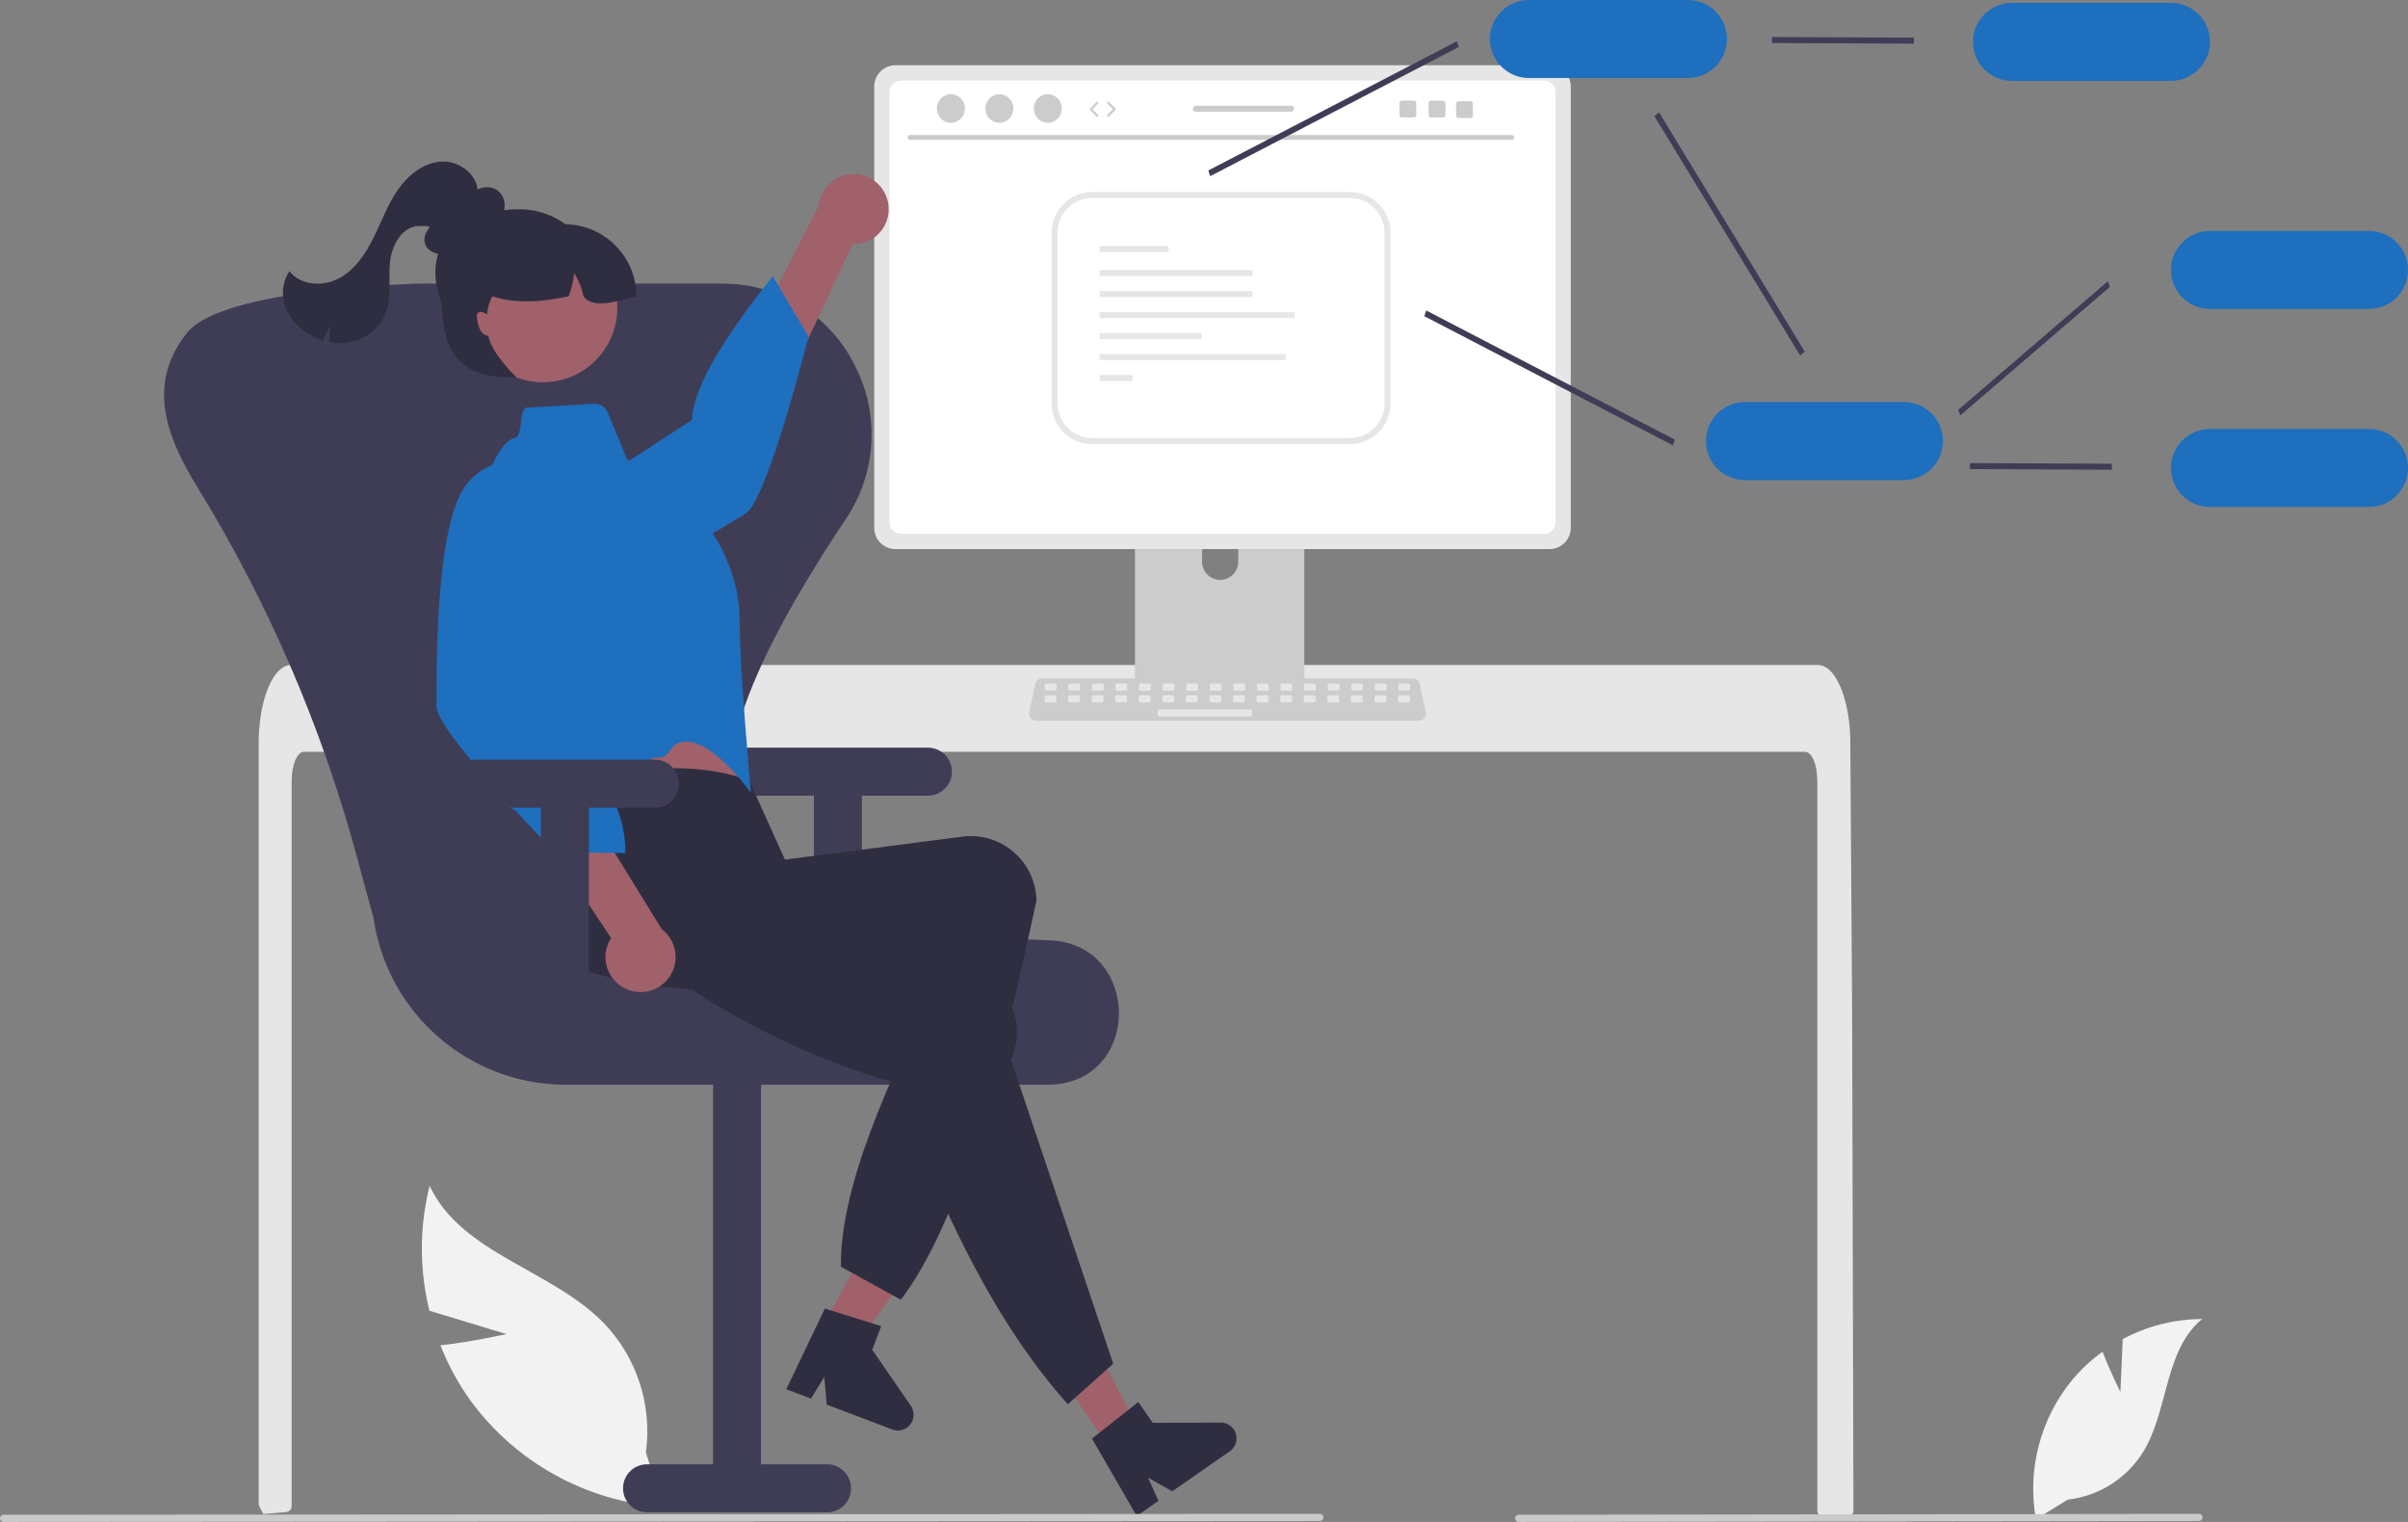 <svg width="682" height="431" viewBox="0 0 682 431" fill="none" xmlns="http://www.w3.org/2000/svg">
<rect x="0" y="0" width="682" height="431" fill="#808080" stroke="none"/>
<g clip-path="url(#clip0_233_179)">
<path d="M600.549 394.165L601.213 379.23C608.138 375.529 615.861 373.574 623.712 373.535C612.906 382.369 614.257 399.399 606.931 411.279C602.245 418.749 594.416 423.683 585.655 424.687L576.612 430.223C574.101 416.224 577.846 401.828 586.86 390.826C589.388 387.802 592.288 385.107 595.49 382.807C597.656 388.518 600.549 394.165 600.549 394.165Z" fill="#F2F2F2"/>
<path d="M143.438 377.799L121.617 371.192C118.755 359.565 118.775 347.415 121.674 335.797C130.66 355.094 156.336 359.512 171.134 374.814C180.409 384.552 184.751 397.981 182.935 411.306L187.711 426.755C166.077 425.194 146.212 414.237 133.349 396.773C129.831 391.896 126.941 386.596 124.748 380.997C134.003 379.947 143.438 377.799 143.438 377.799Z" fill="#F2F2F2"/>
<path d="M524.938 427.781C524.935 428.233 524.755 428.666 524.436 428.988C524.118 429.305 523.687 429.482 523.238 429.48H516.407C515.471 429.484 514.71 428.728 514.707 427.793V221.177C514.707 216.622 513.178 212.926 511.3 212.918H86.02C84.134 212.926 82.613 216.622 82.604 221.177V426.515C82.601 427.39 81.937 428.12 81.066 428.206C79.69 428.342 78.313 428.461 76.945 428.571C76.911 428.571 76.877 428.58 76.843 428.58C76.095 428.648 75.347 428.699 74.6 428.758H74.591C74.2 428.053 73.826 427.331 73.444 426.608C73.322 426.363 73.258 426.092 73.257 425.818V210.462C73.257 209.204 73.308 207.938 73.393 206.689C73.514 204.974 73.727 203.266 74.031 201.574C75.466 193.68 78.713 188.335 82.4 188.318H514.911C515.449 188.321 515.981 188.434 516.475 188.649C517.199 188.97 517.854 189.429 518.403 190C519.149 190.775 519.786 191.647 520.298 192.592C522.117 195.796 523.417 200.571 523.876 206.128C523.876 206.179 523.884 206.23 523.884 206.281C524.003 207.658 524.063 209.06 524.054 210.462L524.173 228.672L524.25 239.531L524.479 273.605L524.564 285.706L524.938 427.781Z" fill="#E6E6E6"/>
<path d="M367.102 125.324H323.761C322.484 125.326 321.451 126.362 321.452 127.639V196.105H369.417V127.639C369.417 126.361 368.382 125.325 367.104 125.324H367.102ZM345.577 164.226C342.756 164.212 340.473 161.929 340.459 159.108V151.211C340.459 148.384 342.751 146.093 345.577 146.093C348.404 146.093 350.695 148.384 350.695 151.211V159.108C350.682 161.929 348.398 164.213 345.577 164.226Z" fill="#CCCCCC"/>
<path d="M321.303 193.915V200.521C321.305 201.233 321.882 201.811 322.595 201.812H368.274C368.986 201.808 369.562 201.232 369.566 200.521V193.915H321.303Z" fill="#3F3D56"/>
<path d="M438.87 18.475H253.605C250.291 18.48 247.606 21.165 247.601 24.479V149.498C247.604 152.813 250.29 155.499 253.605 155.502H438.87C442.185 155.499 444.872 152.813 444.875 149.498V24.479C444.87 21.165 442.184 18.48 438.87 18.475Z" fill="#E6E6E6"/>
<path d="M437.324 22.812H255.153C253.379 22.816 251.942 24.255 251.942 26.03V147.949C251.945 149.722 253.381 151.158 255.153 151.161H437.324C439.096 151.158 440.532 149.722 440.535 147.949V26.03C440.535 24.255 439.098 22.816 437.324 22.812Z" fill="white"/>
<path d="M401.84 204.111H293.459C292.357 204.111 291.465 203.218 291.465 202.117C291.465 201.979 291.479 201.841 291.508 201.706L293.189 193.719C293.386 192.798 294.198 192.139 295.14 192.136H400.159C401.1 192.139 401.912 192.798 402.109 193.719L403.791 201.706C404.018 202.784 403.328 203.841 402.251 204.068C402.116 204.096 401.978 204.111 401.84 204.111Z" fill="#CCCCCC"/>
<path d="M298.833 193.574H296.324C296.095 193.574 295.909 193.76 295.909 193.989V195.162C295.909 195.391 296.095 195.577 296.324 195.577H298.833C299.062 195.577 299.248 195.391 299.248 195.162V193.989C299.248 193.76 299.062 193.574 298.833 193.574Z" fill="#E6E6E6"/>
<path d="M305.509 193.574H303C302.771 193.574 302.586 193.76 302.586 193.989V195.162C302.586 195.391 302.771 195.577 303 195.577H305.509C305.738 195.577 305.924 195.391 305.924 195.162V193.989C305.924 193.76 305.738 193.574 305.509 193.574Z" fill="#E6E6E6"/>
<path d="M312.185 193.574H309.677C309.447 193.574 309.262 193.76 309.262 193.989V195.162C309.262 195.391 309.447 195.577 309.677 195.577H312.185C312.414 195.577 312.6 195.391 312.6 195.162V193.989C312.6 193.76 312.414 193.574 312.185 193.574Z" fill="#E6E6E6"/>
<path d="M318.861 193.574H316.353C316.124 193.574 315.938 193.76 315.938 193.989V195.162C315.938 195.391 316.124 195.577 316.353 195.577H318.861C319.09 195.577 319.276 195.391 319.276 195.162V193.989C319.276 193.76 319.09 193.574 318.861 193.574Z" fill="#E6E6E6"/>
<path d="M325.537 193.574H323.029C322.8 193.574 322.614 193.76 322.614 193.989V195.162C322.614 195.391 322.8 195.577 323.029 195.577H325.537C325.766 195.577 325.952 195.391 325.952 195.162V193.989C325.952 193.76 325.766 193.574 325.537 193.574Z" fill="#E6E6E6"/>
<path d="M332.213 193.574H329.705C329.476 193.574 329.29 193.76 329.29 193.989V195.162C329.29 195.391 329.476 195.577 329.705 195.577H332.213C332.442 195.577 332.628 195.391 332.628 195.162V193.989C332.628 193.76 332.442 193.574 332.213 193.574Z" fill="#E6E6E6"/>
<path d="M338.889 193.574H336.381C336.152 193.574 335.966 193.76 335.966 193.989V195.162C335.966 195.391 336.152 195.577 336.381 195.577H338.889C339.118 195.577 339.304 195.391 339.304 195.162V193.989C339.304 193.76 339.118 193.574 338.889 193.574Z" fill="#E6E6E6"/>
<path d="M345.565 193.574H343.057C342.828 193.574 342.642 193.76 342.642 193.989V195.162C342.642 195.391 342.828 195.577 343.057 195.577H345.565C345.795 195.577 345.98 195.391 345.98 195.162V193.989C345.98 193.76 345.795 193.574 345.565 193.574Z" fill="#E6E6E6"/>
<path d="M352.242 193.574H349.733C349.504 193.574 349.318 193.76 349.318 193.989V195.162C349.318 195.391 349.504 195.577 349.733 195.577H352.242C352.471 195.577 352.656 195.391 352.656 195.162V193.989C352.656 193.76 352.471 193.574 352.242 193.574Z" fill="#E6E6E6"/>
<path d="M358.918 193.574H356.409C356.18 193.574 355.994 193.76 355.994 193.989V195.162C355.994 195.391 356.18 195.577 356.409 195.577H358.918C359.147 195.577 359.332 195.391 359.332 195.162V193.989C359.332 193.76 359.147 193.574 358.918 193.574Z" fill="#E6E6E6"/>
<path d="M365.594 193.574H363.085C362.856 193.574 362.671 193.76 362.671 193.989V195.162C362.671 195.391 362.856 195.577 363.085 195.577H365.594C365.823 195.577 366.009 195.391 366.009 195.162V193.989C366.009 193.76 365.823 193.574 365.594 193.574Z" fill="#E6E6E6"/>
<path d="M372.27 193.574H369.761C369.532 193.574 369.347 193.76 369.347 193.989V195.162C369.347 195.391 369.532 195.577 369.761 195.577H372.27C372.499 195.577 372.685 195.391 372.685 195.162V193.989C372.685 193.76 372.499 193.574 372.27 193.574Z" fill="#E6E6E6"/>
<path d="M378.946 193.574H376.438C376.208 193.574 376.023 193.76 376.023 193.989V195.162C376.023 195.391 376.208 195.577 376.438 195.577H378.946C379.175 195.577 379.361 195.391 379.361 195.162V193.989C379.361 193.76 379.175 193.574 378.946 193.574Z" fill="#E6E6E6"/>
<path d="M385.622 193.574H383.114C382.885 193.574 382.699 193.76 382.699 193.989V195.162C382.699 195.391 382.885 195.577 383.114 195.577H385.622C385.851 195.577 386.037 195.391 386.037 195.162V193.989C386.037 193.76 385.851 193.574 385.622 193.574Z" fill="#E6E6E6"/>
<path d="M392.298 193.574H389.79C389.561 193.574 389.375 193.76 389.375 193.989V195.162C389.375 195.391 389.561 195.577 389.79 195.577H392.298C392.527 195.577 392.713 195.391 392.713 195.162V193.989C392.713 193.76 392.527 193.574 392.298 193.574Z" fill="#E6E6E6"/>
<path d="M398.974 193.574H396.466C396.237 193.574 396.051 193.76 396.051 193.989V195.162C396.051 195.391 396.237 195.577 396.466 195.577H398.974C399.203 195.577 399.389 195.391 399.389 195.162V193.989C399.389 193.76 399.203 193.574 398.974 193.574Z" fill="#E6E6E6"/>
<path d="M298.754 196.912H296.245C296.016 196.912 295.831 197.098 295.831 197.327V198.5C295.831 198.729 296.016 198.915 296.245 198.915H298.754C298.983 198.915 299.169 198.729 299.169 198.5V197.327C299.169 197.098 298.983 196.912 298.754 196.912Z" fill="#E6E6E6"/>
<path d="M305.43 196.912H302.922C302.692 196.912 302.507 197.098 302.507 197.327V198.5C302.507 198.729 302.692 198.915 302.922 198.915H305.43C305.659 198.915 305.845 198.729 305.845 198.5V197.327C305.845 197.098 305.659 196.912 305.43 196.912Z" fill="#E6E6E6"/>
<path d="M312.106 196.912H309.598C309.369 196.912 309.183 197.098 309.183 197.327V198.5C309.183 198.729 309.369 198.915 309.598 198.915H312.106C312.335 198.915 312.521 198.729 312.521 198.5V197.327C312.521 197.098 312.335 196.912 312.106 196.912Z" fill="#E6E6E6"/>
<path d="M318.782 196.912H316.274C316.045 196.912 315.859 197.098 315.859 197.327V198.5C315.859 198.729 316.045 198.915 316.274 198.915H318.782C319.011 198.915 319.197 198.729 319.197 198.5V197.327C319.197 197.098 319.011 196.912 318.782 196.912Z" fill="#E6E6E6"/>
<path d="M325.458 196.912H322.95C322.721 196.912 322.535 197.098 322.535 197.327V198.5C322.535 198.729 322.721 198.915 322.95 198.915H325.458C325.687 198.915 325.873 198.729 325.873 198.5V197.327C325.873 197.098 325.687 196.912 325.458 196.912Z" fill="#E6E6E6"/>
<path d="M332.134 196.912H329.626C329.397 196.912 329.211 197.098 329.211 197.327V198.5C329.211 198.729 329.397 198.915 329.626 198.915H332.134C332.363 198.915 332.549 198.729 332.549 198.5V197.327C332.549 197.098 332.363 196.912 332.134 196.912Z" fill="#E6E6E6"/>
<path d="M338.81 196.912H336.302C336.073 196.912 335.887 197.098 335.887 197.327V198.5C335.887 198.729 336.073 198.915 336.302 198.915H338.81C339.04 198.915 339.225 198.729 339.225 198.5V197.327C339.225 197.098 339.04 196.912 338.81 196.912Z" fill="#E6E6E6"/>
<path d="M345.487 196.912H342.978C342.749 196.912 342.563 197.098 342.563 197.327V198.5C342.563 198.729 342.749 198.915 342.978 198.915H345.487C345.716 198.915 345.901 198.729 345.901 198.5V197.327C345.901 197.098 345.716 196.912 345.487 196.912Z" fill="#E6E6E6"/>
<path d="M352.163 196.912H349.654C349.425 196.912 349.239 197.098 349.239 197.327V198.5C349.239 198.729 349.425 198.915 349.654 198.915H352.163C352.392 198.915 352.577 198.729 352.577 198.5V197.327C352.577 197.098 352.392 196.912 352.163 196.912Z" fill="#E6E6E6"/>
<path d="M358.839 196.912H356.33C356.101 196.912 355.915 197.098 355.915 197.327V198.5C355.915 198.729 356.101 198.915 356.33 198.915H358.839C359.068 198.915 359.254 198.729 359.254 198.5V197.327C359.254 197.098 359.068 196.912 358.839 196.912Z" fill="#E6E6E6"/>
<path d="M365.515 196.912H363.007C362.777 196.912 362.592 197.098 362.592 197.327V198.5C362.592 198.729 362.777 198.915 363.007 198.915H365.515C365.744 198.915 365.93 198.729 365.93 198.5V197.327C365.93 197.098 365.744 196.912 365.515 196.912Z" fill="#E6E6E6"/>
<path d="M372.191 196.912H369.683C369.453 196.912 369.268 197.098 369.268 197.327V198.5C369.268 198.729 369.453 198.915 369.683 198.915H372.191C372.42 198.915 372.606 198.729 372.606 198.5V197.327C372.606 197.098 372.42 196.912 372.191 196.912Z" fill="#E6E6E6"/>
<path d="M378.867 196.912H376.359C376.13 196.912 375.944 197.098 375.944 197.327V198.5C375.944 198.729 376.13 198.915 376.359 198.915H378.867C379.096 198.915 379.282 198.729 379.282 198.5V197.327C379.282 197.098 379.096 196.912 378.867 196.912Z" fill="#E6E6E6"/>
<path d="M385.543 196.912H383.035C382.806 196.912 382.62 197.098 382.62 197.327V198.5C382.62 198.729 382.806 198.915 383.035 198.915H385.543C385.772 198.915 385.958 198.729 385.958 198.5V197.327C385.958 197.098 385.772 196.912 385.543 196.912Z" fill="#E6E6E6"/>
<path d="M392.219 196.912H389.711C389.482 196.912 389.296 197.098 389.296 197.327V198.5C389.296 198.729 389.482 198.915 389.711 198.915H392.219C392.448 198.915 392.634 198.729 392.634 198.5V197.327C392.634 197.098 392.448 196.912 392.219 196.912Z" fill="#E6E6E6"/>
<path d="M398.895 196.912H396.387C396.158 196.912 395.972 197.098 395.972 197.327V198.5C395.972 198.729 396.158 198.915 396.387 198.915H398.895C399.124 198.915 399.31 198.729 399.31 198.5V197.327C399.31 197.098 399.124 196.912 398.895 196.912Z" fill="#E6E6E6"/>
<path d="M354.165 200.918H328.291C328.062 200.918 327.876 201.104 327.876 201.333V202.506C327.876 202.735 328.062 202.921 328.291 202.921H354.165C354.395 202.921 354.58 202.735 354.58 202.506V201.333C354.58 201.104 354.395 200.918 354.165 200.918Z" fill="#E6E6E6"/>
<path d="M428.167 39.61H257.71C257.336 39.601 257.039 39.291 257.047 38.917C257.055 38.554 257.347 38.262 257.71 38.254H428.167C428.541 38.262 428.838 38.572 428.829 38.947C428.821 39.309 428.529 39.602 428.167 39.61Z" fill="#CACACA"/>
<path d="M269.313 34.793C271.507 34.793 273.286 32.975 273.286 30.732C273.286 28.489 271.507 26.671 269.313 26.671C267.119 26.671 265.341 28.489 265.341 30.732C265.341 32.975 267.119 34.793 269.313 34.793Z" fill="#CCCCCC"/>
<path d="M283.037 34.793C285.231 34.793 287.009 32.975 287.009 30.732C287.009 28.489 285.231 26.671 283.037 26.671C280.843 26.671 279.064 28.489 279.064 30.732C279.064 32.975 280.843 34.793 283.037 34.793Z" fill="#CCCCCC"/>
<path d="M296.76 34.793C298.954 34.793 300.733 32.975 300.733 30.732C300.733 28.489 298.954 26.671 296.76 26.671C294.566 26.671 292.788 28.489 292.788 30.732C292.788 32.975 294.566 34.793 296.76 34.793Z" fill="#CCCCCC"/>
<path d="M342.764 49.888L342.213 48.279L412.62 11.697L413.169 13.305L342.764 49.888Z" fill="#3F3D56"/>
<path d="M555.195 117.647L554.645 116.039L597.01 79.641L597.56 81.249L555.195 117.647Z" fill="#3F3D56"/>
<path d="M473.8 126.12L403.393 89.537L403.944 87.928L474.35 124.511L473.8 126.12Z" fill="#3F3D56"/>
<path d="M509.841 100.663L468.566 32.901L469.87 31.811L511.145 99.573L509.841 100.663Z" fill="#3F3D56"/>
<path d="M542.053 12.367L501.854 12.182V10.482L542.053 10.667V12.367Z" fill="#3F3D56"/>
<path d="M614.872 22.908H569.836C563.735 22.908 558.79 17.962 558.79 11.862C558.79 5.761 563.735 0.815 569.836 0.815H614.872C620.972 0.815 625.918 5.761 625.918 11.862C625.918 17.962 620.972 22.908 614.872 22.908Z" fill="#1E6FBD"/>
<path d="M670.954 87.488H625.918C619.817 87.488 614.872 82.542 614.872 76.442C614.872 70.341 619.817 65.395 625.918 65.395H670.954C677.054 65.395 682 70.341 682 76.442C682 82.542 677.054 87.488 670.954 87.488Z" fill="#1E6FBD"/>
<path d="M598.134 133.028L557.936 132.844V131.144L598.134 131.329V133.028Z" fill="#3F3D56"/>
<path d="M670.954 143.57H625.918C619.817 143.57 614.872 138.625 614.872 132.524C614.872 126.423 619.817 121.477 625.918 121.477H670.954C677.054 121.477 682 126.423 682 132.524C682 138.625 677.054 143.57 670.954 143.57Z" fill="#1E6FBD"/>
<path d="M539.246 135.957H494.21C488.11 135.957 483.164 131.011 483.164 124.911C483.164 118.81 488.11 113.864 494.21 113.864H539.246C545.347 113.864 550.292 118.81 550.292 124.911C550.292 131.011 545.347 135.957 539.246 135.957Z" fill="#1E6FBD"/>
<path d="M478.066 22.093H433.03C426.929 22.093 421.984 17.147 421.984 11.046C421.984 4.946 426.929 0 433.03 0H478.066C484.166 0 489.112 4.946 489.112 11.046C489.112 17.147 484.166 22.093 478.066 22.093Z" fill="#1E6FBD"/>
<path d="M262.806 211.736H211.822C208.068 211.736 205.024 214.78 205.024 218.534C205.024 222.289 208.068 225.332 211.822 225.332H230.516V278.015H244.112V225.332H262.806C266.56 225.332 269.604 222.289 269.604 218.534C269.604 214.78 266.56 211.736 262.806 211.736Z" fill="#3F3D56"/>
<path d="M296.456 307.193H160.089C132.763 307.093 109.644 286.969 105.778 259.917L100.951 242.162C90.96 205.368 75.741 170.198 55.761 137.727C46.629 122.896 41.928 108.539 52.605 94.717C52.695 94.6 52.785 94.484 52.873 94.369C61.435 83.224 104.055 80.811 117.949 80.342C118.498 80.323 119.049 80.314 119.602 80.314H204.421C204.975 80.314 205.525 80.323 206.074 80.342C221.333 80.787 235.117 89.573 241.963 103.218C249.268 117.149 248.336 133.966 239.536 147.004C209.742 191.76 200.62 219.824 209.959 237.998C218.992 255.576 246.684 264.564 297.106 266.281C310.655 266.742 316.874 277.294 316.918 286.901C316.96 296.261 310.981 306.594 297.754 307.165C297.324 307.184 296.891 307.193 296.456 307.193Z" fill="#3F3D56"/>
<path d="M183.255 428.28H234.239C237.993 428.28 241.036 425.236 241.036 421.482C241.036 417.727 237.993 414.684 234.239 414.684H215.545V299.97H201.949V414.684H183.255C179.501 414.684 176.457 417.727 176.457 421.482C176.457 425.236 179.501 428.28 183.255 428.28Z" fill="#3F3D56"/>
<path d="M229.4 382.033L238.183 386.803L261.433 354.657L248.47 347.615L229.4 382.033Z" fill="#A0616A"/>
<path d="M233.628 370.578L249.572 375.57L247.034 382.25L257.967 398.119C259.366 400.148 258.855 402.928 256.825 404.327C255.617 405.159 254.078 405.345 252.707 404.824L234.145 397.772L233.456 389.949L229.697 396.082L222.699 393.423L233.628 370.578Z" fill="#2F2E41"/>
<path d="M251.591 57.846C252.378 63.239 248.643 68.249 243.25 69.036C242.675 69.12 242.093 69.153 241.512 69.135L207.65 141.188L197.029 126.377L231.888 58.245C232.424 52.791 237.279 48.804 242.733 49.34C247.296 49.788 250.958 53.304 251.591 57.846Z" fill="#A0616A"/>
<path d="M139.215 155.756C139.215 155.756 138.307 168.344 152.543 170.813C166.778 173.282 204.834 149.217 211.084 145.522C217.334 141.827 228.981 95.336 228.981 95.336L218.852 78.204C206.346 94.023 196.525 108.611 195.929 118.966L139.215 155.756Z" fill="#1E6FBD"/>
<path d="M155.649 199.115L158.723 212.325C158.723 212.325 158.754 224.506 160.911 226.752C163.053 228.988 210.157 224.499 210.157 224.499C210.157 224.499 205.163 204.871 205.229 190.018L155.649 199.115Z" fill="#A0616A"/>
<path d="M255.158 368.087L238.164 358.74C237.84 336.626 251.142 306.7 266.918 275.354C231.635 281.422 198.348 283.366 169.557 276.025C159.722 273.428 153.795 263.415 156.248 253.543C156.36 253.077 156.49 252.617 156.637 252.161C160.082 241.647 152.356 235.057 159.463 223.494C178.153 217.111 195.909 215.308 212.146 220.945L222.319 243.438L272.744 236.913C282.94 235.694 292.194 242.972 293.413 253.168C293.419 253.215 293.424 253.261 293.429 253.308C293.497 253.855 293.541 254.405 293.562 254.956C283.366 302.756 271.933 345.766 255.158 368.087Z" fill="#2F2E41"/>
<path d="M148.804 115.482L168.23 114.335C169.909 114.236 171.466 115.213 172.108 116.768L177.597 130.076L200.413 148.934C200.413 148.934 209.446 160.429 209.467 175.275C209.488 190.12 212.672 224.483 212.672 224.483C212.672 224.483 199.488 205.926 191.351 210.861C189.967 211.701 189.48 213.418 188.03 214.286C187.306 214.719 185.635 214.298 184.905 214.731C173.692 221.388 161.998 227.891 160.906 226.751C158.76 224.512 156.158 213.072 156.158 213.072L138.376 147.738C136.424 140.778 137.686 133.31 141.817 127.377C143.059 125.628 144.361 124.327 145.571 124.112C148.286 123.534 146.842 117.447 148.804 115.482Z" fill="#1E6FBD"/>
<path d="M314.05 409.707L322.25 404.006L303.674 368.96L291.572 377.374L314.05 409.707Z" fill="#A0616A"/>
<path d="M315.289 386.192L302.438 397.678C282.004 374.909 266.557 342.976 253.466 306.712C219.166 296.667 193.299 280.465 170.718 261.229C163.057 254.747 157.314 246.42 163.848 238.523C164.153 238.154 164.472 237.797 164.805 237.452C172.519 229.524 192.081 231.035 203.539 223.772L229.134 251.13L227.524 258.465L275.599 274.75C285.277 278.142 290.373 288.737 286.981 298.415C286.965 298.462 286.948 298.51 286.931 298.557C286.751 299.078 286.549 299.591 286.325 300.096L315.289 386.192Z" fill="#2F2E41"/>
<path d="M309.269 407.396L322.395 397.059L326.474 402.926L345.744 402.867C348.209 402.86 350.213 404.852 350.221 407.317C350.226 408.783 349.51 410.159 348.305 410.996L332.002 422.329L325.157 418.479L328.094 425.046L321.947 429.319L309.269 407.396Z" fill="#2F2E41"/>
<path d="M177.489 280.134C172.472 278.004 170.131 272.21 172.261 267.193C172.488 266.658 172.762 266.144 173.079 265.658L129.102 199.292L147.275 197.911L187.384 263.091C191.766 266.382 192.65 272.602 189.36 276.984C186.606 280.65 181.699 281.953 177.489 280.134Z" fill="#A0616A"/>
<path d="M152.204 133.247C152.204 133.247 141.92 125.933 132.415 136.814C122.91 147.696 123.704 192.715 123.615 199.975C123.587 202.249 126.87 207.154 131.392 212.82C133.423 215.364 135.703 218.061 138.046 220.743C139.402 222.294 138.234 225.524 139.595 227.032C140.949 228.531 144.833 228.31 146.121 229.702C152.234 236.309 157.2 241.338 157.2 241.338L177.101 241.583C177.326 226.789 167.195 213.584 154.179 200.821L152.204 133.247Z" fill="#1E6FBD"/>
<path d="M132.145 68.835C130.26 70.195 128.278 71.596 125.979 71.933C123.68 72.27 120.989 71.159 120.352 68.924C119.574 66.191 122.042 63.703 124.26 61.927L131.292 56.296C132.58 55.154 134.033 54.214 135.603 53.508C137.201 52.806 139.031 52.867 140.578 53.675C142.115 54.712 143.004 56.473 142.926 58.326C142.826 60.152 142.223 61.915 141.184 63.42C138.546 67.532 134.344 70.389 129.551 71.329" fill="#2F2E41"/>
<path d="M185.481 215.135H134.497C130.743 215.135 127.699 218.179 127.699 221.933C127.699 225.687 130.743 228.731 134.497 228.731H153.191V281.414H166.787V228.731H185.481C189.235 228.731 192.278 225.687 192.278 221.933C192.278 218.179 189.235 215.135 185.481 215.135Z" fill="#3F3D56"/>
<path d="M135.268 54.573C135.473 49.476 130.042 45.44 124.953 45.759C119.863 46.078 115.488 49.658 112.602 53.864C109.717 58.066 107.983 62.933 105.71 67.495C103.437 72.058 100.41 76.525 95.893 78.889C91.377 81.25 85.091 80.829 81.969 76.798C80.001 79.783 79.573 83.528 80.817 86.88C82.094 90.189 84.478 92.955 87.562 94.707C88.79 95.435 90.101 96.012 91.467 96.424C92.031 94.904 92.823 93.478 93.818 92.197C93.369 93.714 93.197 95.299 93.312 96.876C95.418 97.28 97.584 97.246 99.676 96.776C103.842 95.844 107.325 93.004 109.076 89.11C110.985 84.592 110.012 79.44 110.421 74.552C110.825 69.663 113.771 64.082 118.677 64.002C122.412 63.941 121.918 64.249 124.285 67.139" fill="#2F2E41"/>
<path d="M169.19 81.355C169.19 93.557 159.299 103.448 147.097 103.448C134.896 103.448 123.305 89.308 123.305 77.106C123.305 64.905 134.896 59.262 147.097 59.262C159.299 59.262 169.19 69.153 169.19 81.355Z" fill="#2F2E41"/>
<path d="M157.984 107.831C169.389 105.497 176.742 94.36 174.409 82.956C172.075 71.551 160.938 64.198 149.534 66.531C138.129 68.865 130.776 80.002 133.109 91.406C135.443 102.811 146.58 110.164 157.984 107.831Z" fill="#A0616A"/>
<path d="M180.237 83.904C173.997 85.608 167.697 87.394 165.264 83.904C164.792 81.591 163.896 79.384 162.622 77.395C162.382 79.622 161.86 81.809 161.067 83.904C153.184 85.618 145.816 86.027 139.45 83.904C138.574 85.488 138.066 87.248 137.963 89.054C137.648 88.856 137.318 88.683 136.977 88.535C136.568 88.304 136.078 88.26 135.634 88.416C135.328 88.602 135.124 88.918 135.082 89.275C135.04 89.629 135.057 89.988 135.133 90.337C135.222 91.552 135.585 92.732 136.195 93.787C136.683 94.522 137.457 95.018 138.328 95.155C139.212 100.126 146.248 106.847 146.248 106.847C125.004 107.697 125.004 93.285 125.004 79.656L127.554 74.557H136.051V63.511H159.843C171.105 63.514 180.234 72.642 180.237 83.904Z" fill="#2F2E41"/>
<path d="M373.835 430.739L1.017 431C0.458 431.003 0.003 430.552 1.40592e-05 429.994C-0.003 429.435 0.448 428.979 1.006 428.976H1.017L373.835 428.715C374.393 428.717 374.845 429.172 374.843 429.73C374.841 430.287 374.391 430.737 373.835 430.739Z" fill="#CACACA"/>
<path d="M622.804 430.739L430.129 431C429.57 431.003 429.115 430.552 429.112 429.994C429.109 429.435 429.56 428.979 430.118 428.976H430.129L622.804 428.715C623.363 428.714 623.818 429.165 623.819 429.724C623.821 430.283 623.37 430.737 622.811 430.739H622.804Z" fill="#CACACA"/>
<path d="M382.355 125.76H309.318C302.975 125.753 297.834 120.613 297.827 114.269V65.874C297.834 59.531 302.975 54.39 309.318 54.383H382.355C388.699 54.39 393.839 59.531 393.846 65.874V114.269C393.839 120.613 388.699 125.753 382.355 125.76ZM309.318 56.082C303.913 56.088 299.533 60.469 299.527 65.874V114.269C299.533 119.674 303.913 124.055 309.318 124.061H382.355C387.76 124.055 392.141 119.674 392.147 114.269V65.874C392.141 60.469 387.76 56.088 382.355 56.082L309.318 56.082Z" fill="#E6E6E6"/>
<path d="M330.959 69.678H311.423V71.377H330.959V69.678Z" fill="#E6E6E6"/>
<path d="M354.759 76.476H311.423V78.175H354.759V76.476Z" fill="#E6E6E6"/>
<path d="M354.759 82.424H311.423V84.124H354.759V82.424Z" fill="#E6E6E6"/>
<path d="M366.655 88.372H311.423V90.072H366.655V88.372Z" fill="#E6E6E6"/>
<path d="M340.313 94.32H311.423V96.02H340.313V94.32Z" fill="#E6E6E6"/>
<path d="M364.106 100.268H311.423V101.968H364.106V100.268Z" fill="#E6E6E6"/>
<path d="M320.77 106.217H311.423V107.916H320.77V106.217Z" fill="#E6E6E6"/>
<path d="M310.787 33.104C310.704 33.104 310.622 33.072 310.559 33.009L308.746 31.155C308.626 31.032 308.626 30.834 308.746 30.711L310.559 28.858C310.682 28.732 310.884 28.73 311.009 28.853C311.134 28.975 311.136 29.177 311.014 29.302L309.418 30.933L311.014 32.564C311.136 32.69 311.134 32.891 311.009 33.014C310.947 33.074 310.867 33.104 310.787 33.104Z" fill="#CCCCCC"/>
<path d="M313.833 33.104C313.753 33.104 313.673 33.074 313.611 33.014C313.485 32.891 313.483 32.69 313.606 32.564L315.202 30.933L313.606 29.302C313.483 29.177 313.485 28.975 313.611 28.853C313.736 28.73 313.938 28.732 314.06 28.858L315.873 30.711C315.994 30.834 315.994 31.032 315.873 31.155L314.06 33.009C313.998 33.072 313.916 33.104 313.833 33.104Z" fill="#CCCCCC"/>
<path d="M408.682 28.504H405.311C404.927 28.504 404.615 28.816 404.615 29.2V32.575C404.615 32.959 404.927 33.27 405.311 33.27H408.682C409.067 33.27 409.381 32.959 409.381 32.575V29.2C409.381 28.816 409.067 28.504 408.682 28.504Z" fill="#CCCCCC"/>
<path d="M400.421 28.504H397.05C396.665 28.504 396.354 28.816 396.354 29.2V32.575C396.354 32.959 396.665 33.27 397.05 33.27H400.421C400.806 33.27 401.12 32.959 401.12 32.575V29.2C401.12 28.816 400.806 28.504 400.421 28.504Z" fill="#CCCCCC"/>
<path d="M416.467 28.663H413.096C412.711 28.663 412.4 28.974 412.4 29.359V32.733C412.4 33.118 412.711 33.429 413.096 33.429H416.467C416.852 33.429 417.166 33.118 417.166 32.733V29.359C417.166 28.974 416.852 28.663 416.467 28.663Z" fill="#CCCCCC"/>
<path d="M365.653 29.947H338.705C338.235 29.947 337.857 30.328 337.857 30.795C337.857 31.262 338.235 31.643 338.705 31.643H365.653C366.12 31.643 366.502 31.262 366.502 30.795C366.502 30.328 366.12 29.947 365.653 29.947Z" fill="#CCCCCC"/>
</g>
<defs>
<clipPath id="clip0_233_179">
<rect width="682" height="431" fill="white"/>
</clipPath>
</defs>
</svg>
